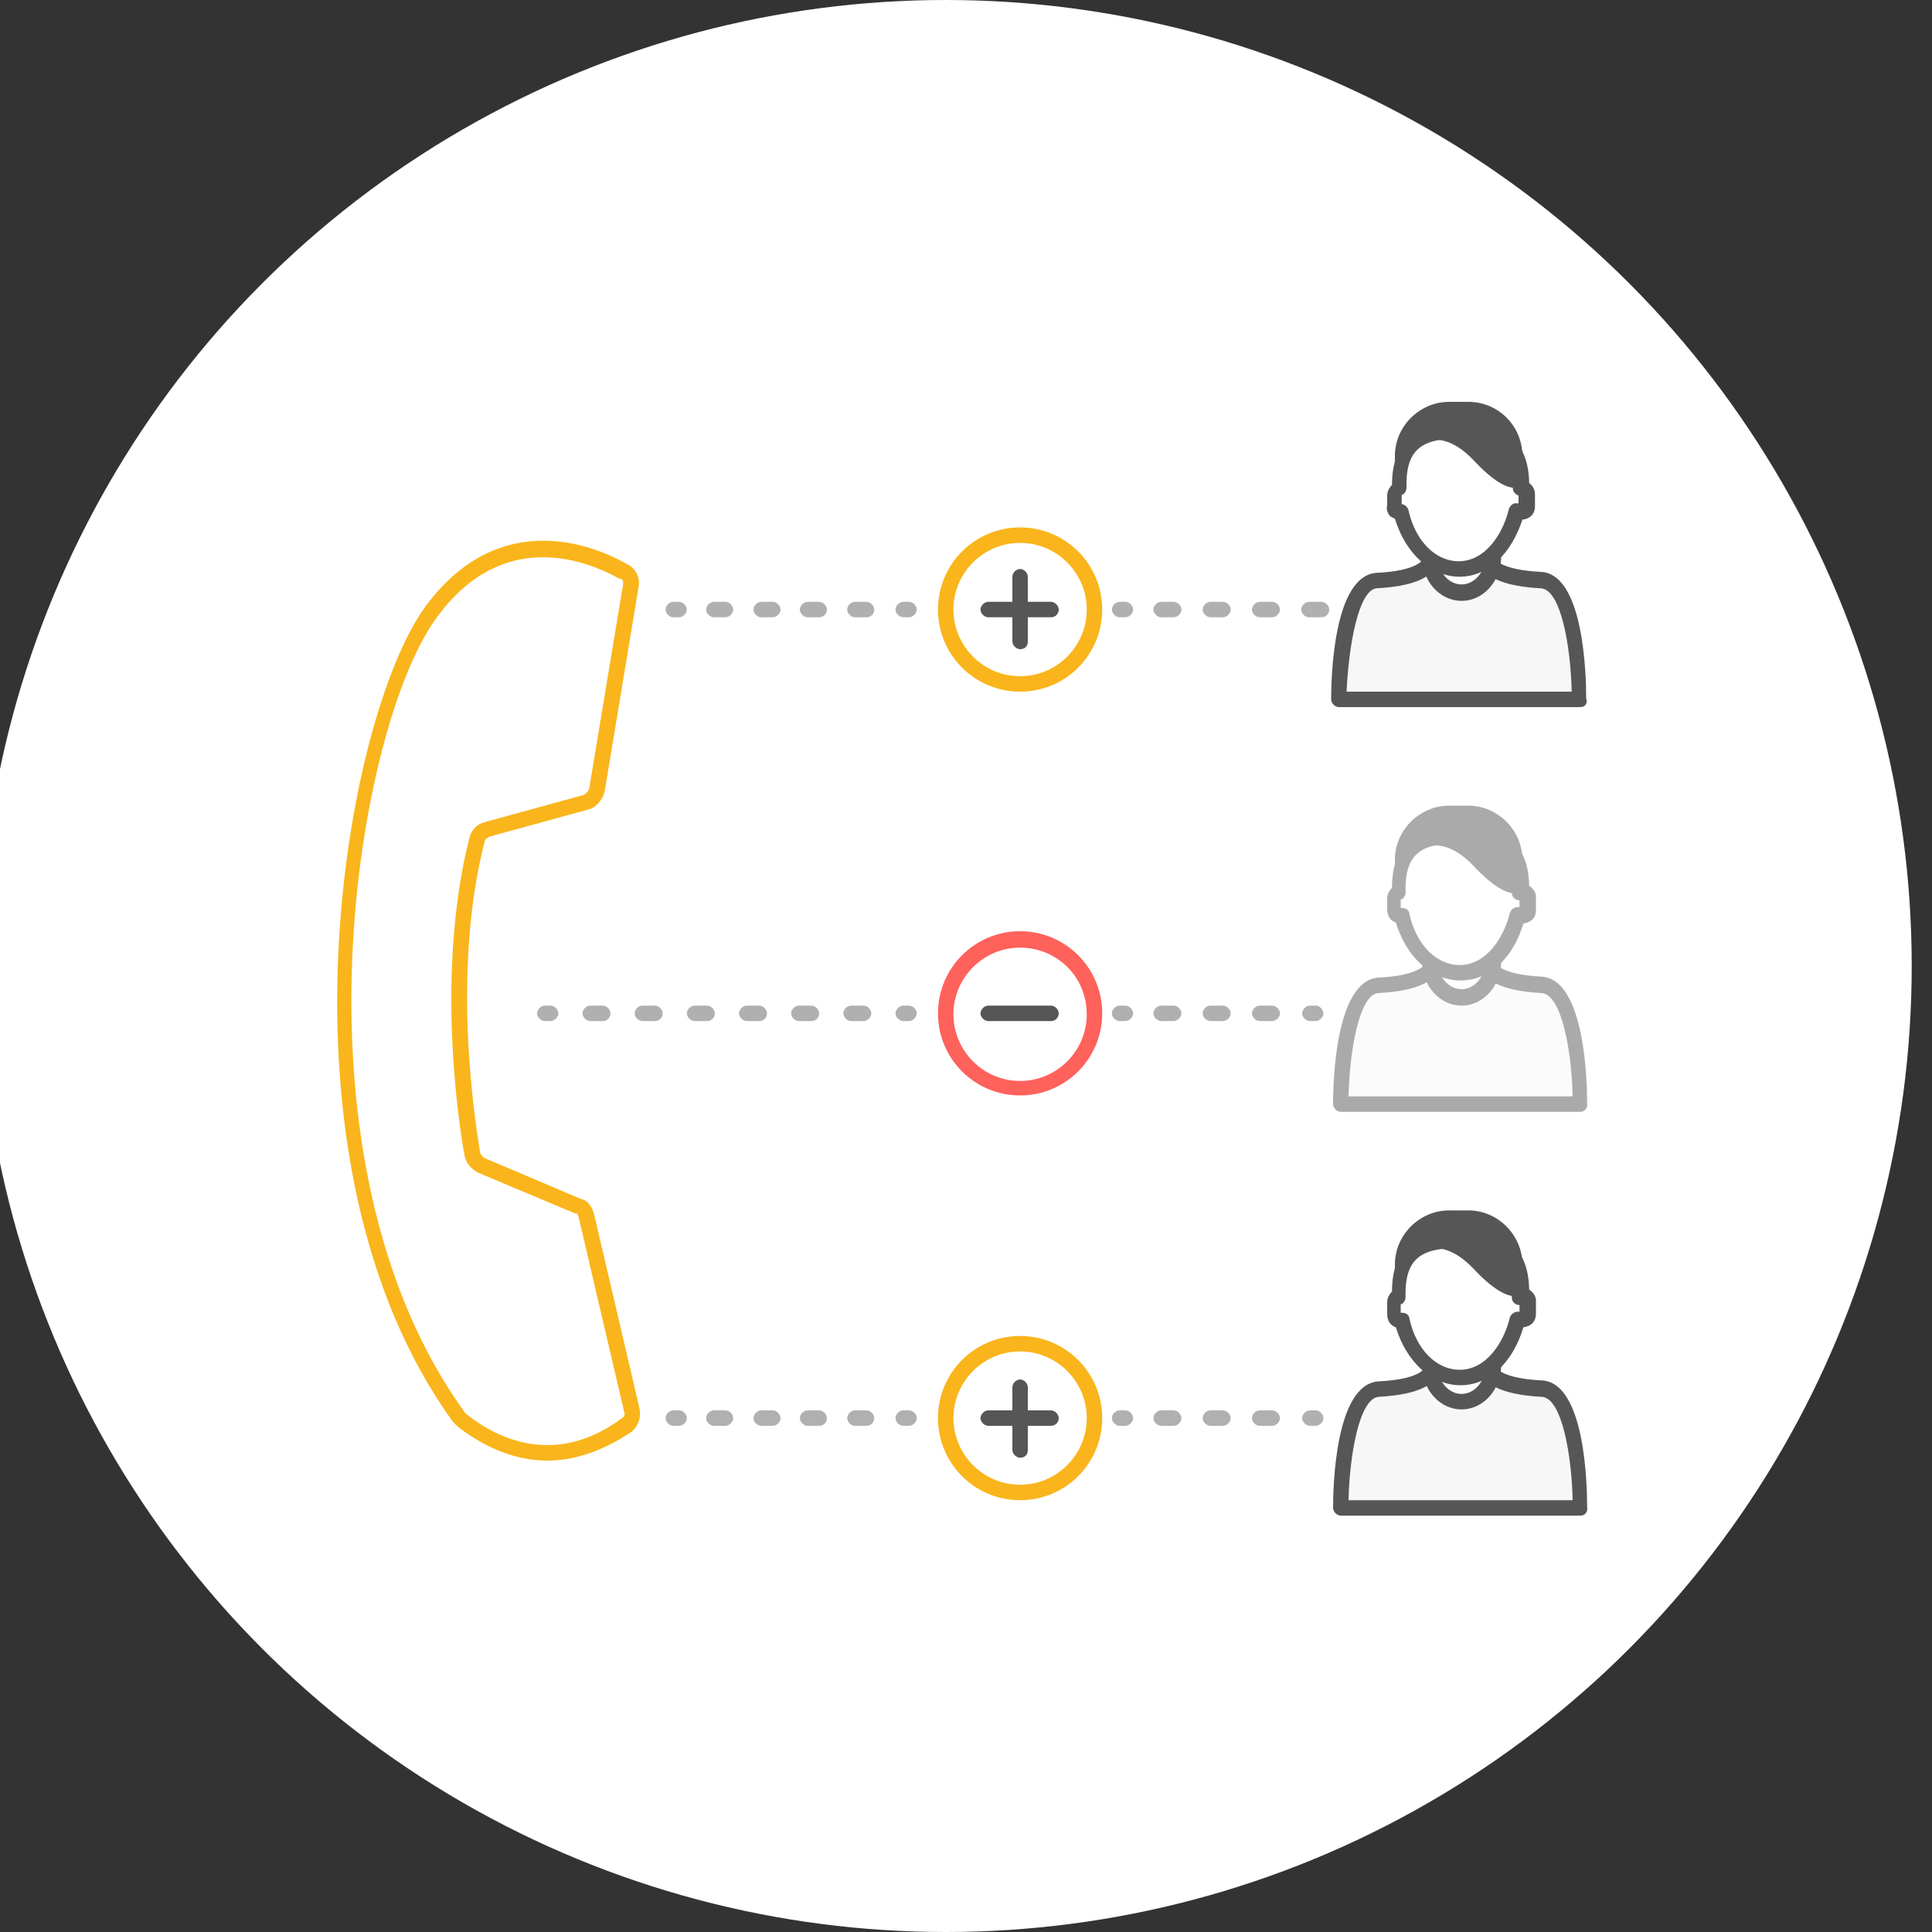 <?xml version="1.0" encoding="utf-8"?>
<!-- Generator: Adobe Illustrator 21.0.2, SVG Export Plug-In . SVG Version: 6.00 Build 0)  -->
<svg version="1.1" id="Layer_1" xmlns="http://www.w3.org/2000/svg" xmlns:xlink="http://www.w3.org/1999/xlink" x="0px" y="0px"
	 viewBox="0 0 200 200" style="enable-background:new 0 0 200 200;" xml:space="preserve">
<rect x="0" y="0" width="200" height="200" fill="#333333" stroke="none"/>
<style type="text/css">
	.st0{fill:#FFFFFF;}
	.st1{opacity:0.5;}
	.st2{fill:#F7F7F7;}
	.st3{fill:#575656;}
	.st4{fill:#B0B0B0;}
	.st5{fill:#F9B51B;}
	.st6{fill:#FF615B;}
</style>
<g>
	<circle class="st0" cx="97.9" cy="100" r="100"/>
</g>
<g class="st1">
	<g>
		<path class="st2" d="M159.6,102c-5.4-0.3-5.5-2-5.5-2l-2.9,0.9l-2.9-0.9c0,0-0.1,1.8-5.5,2c-4,0.3-4,12.3-4,12.3h12.3h0.3h12.3
			C163.6,114.3,163.6,102.3,159.6,102z"/>
		<path class="st3" d="M163.6,115.1h-24.8c-0.4,0-0.8-0.4-0.8-0.8c0-2.1,0.2-12.8,4.7-13.1c4.3-0.2,4.8-1.4,4.8-1.4
			c0-0.2,0.1-0.4,0.3-0.6c0.2-0.1,0.4-0.1,0.7-0.1l2.7,0.8l2.7-0.8c0.2-0.1,0.5,0,0.7,0.1c0.2,0.1,0.3,0.4,0.3,0.6c0,0,0,0,0,0
			c0,0,0.6,1.1,4.7,1.3c0,0,0,0,0,0c4.5,0.3,4.7,11,4.7,13.1C164.4,114.7,164,115.1,163.6,115.1z M139.6,113.5h23.2
			c-0.1-4.6-1.1-10.5-3.2-10.7c-3.8-0.2-5.3-1.1-5.9-1.9l-2.3,0.7c-0.2,0-0.3,0-0.5,0l-2.3-0.7c-0.6,0.8-2.1,1.7-5.9,1.9
			C140.7,102.9,139.7,108.9,139.6,113.5z"/>
	</g>
	<g>
		<ellipse class="st0" cx="151.3" cy="99.4" rx="3.3" ry="3.8"/>
		<path class="st3" d="M151.3,104.1c-2.3,0-4.1-2.1-4.1-4.6c0-2.6,1.9-4.6,4.1-4.6s4.1,2.1,4.1,4.6
			C155.4,102,153.6,104.1,151.3,104.1z M151.3,96.4c-1.4,0-2.5,1.4-2.5,3s1.1,3,2.5,3s2.5-1.4,2.5-3S152.7,96.4,151.3,96.4z"/>
	</g>
	<g>
		<path class="st3" d="M152.2,96.6H150c-3.1,0-5.6-2.6-5.6-5.6v-2c0-3.1,2.6-5.6,5.6-5.6h2c3.1,0,5.6,2.6,5.6,5.6v2
			C157.7,94.2,155.3,96.6,152.2,96.6z"/>
	</g>
	<g>
		<path class="st0" d="M157.5,92.4L157.5,92.4c0-0.1,0-0.3,0-0.4c0-4.6-2.7-5.5-6.3-5.5s-6.3,0.9-6.3,5.5c0,0.1,0,0.3,0,0.4
			c-0.3,0.1-0.5,0.4-0.5,0.6v1.2c0,0.4,0.3,0.6,0.6,0.6c0.1,0,0.1,0,0.1,0c0.8,3.3,3.1,5.9,6,5.9c2.9,0,5.1-2.7,6-6
			c0.1,0,0.3,0.1,0.4,0.1c0.4,0,0.6-0.3,0.6-0.6V93C158.1,92.7,157.8,92.4,157.5,92.4z"/>
		<path class="st3" d="M151.2,101.5c-3,0-5.6-2.4-6.7-6c-0.6-0.2-0.9-0.7-0.9-1.4V93c0-0.4,0.2-0.8,0.5-1.1c0-5.6,3.8-6.3,7.1-6.3
			c3.3,0,7,0.7,7.1,6.1c0.3,0.2,0.6,0.5,0.7,1c0,0.1,0,0.2,0,0.3v1.2c0,0.8-0.5,1.3-1.3,1.4C156.6,99.3,154.1,101.5,151.2,101.5z
			 M145.2,94c0.4,0,0.7,0.3,0.7,0.6c0.7,3.2,2.8,5.3,5.2,5.3c2.8,0,4.6-2.9,5.2-5.4c0.1-0.3,0.4-0.6,0.8-0.6c0.1,0,0.2,0,0.2,0v-0.7
			c0,0,0,0,0,0c-0.4,0-0.8-0.3-0.8-0.8V92c0-3.9-2-4.7-5.5-4.7s-5.5,0.8-5.5,4.7v0.4c0,0.3-0.2,0.6-0.4,0.7c0,0-0.1,0-0.1,0V94z"/>
	</g>
	<g>
		<path class="st3" d="M144.9,89.6c0,0,3.1-4.7,7.6,0c4.2,4.5,5.4,2.4,5.4,2.4l-0.6-4.5l-4.5-2.7c0,0-5.1-0.1-5.8,0
			s-2.4,4.2-2.4,4.2L144.9,89.6z"/>
	</g>
</g>
<g>
	<g>
		<path class="st2" d="M159.6,143.9c-5.4-0.3-5.5-2-5.5-2l-2.9,0.9l-2.9-0.9c0,0-0.1,1.8-5.5,2c-4,0.3-4,12.3-4,12.3h12.3h0.3h12.3
			C163.6,156,163.6,144,159.6,143.9z"/>
		<path class="st3" d="M163.6,156.9h-24.8c-0.4,0-0.8-0.4-0.8-0.8c0-2.1,0.2-12.8,4.7-13.1c4.3-0.2,4.8-1.4,4.8-1.4
			c0-0.2,0.1-0.4,0.3-0.6c0.2-0.1,0.4-0.1,0.7-0.1l2.7,0.8l2.7-0.8c0.2-0.1,0.5,0,0.7,0.1c0.2,0.1,0.3,0.4,0.3,0.6c0,0,0,0,0,0
			c0,0,0.6,1.1,4.7,1.3c4.5,0.2,4.7,10.9,4.7,13.1C164.4,156.6,164,156.9,163.6,156.9z M139.6,155.3h23.2
			c-0.1-4.6-1.1-10.6-3.2-10.7c0,0,0,0,0,0c-3.8-0.2-5.3-1.1-5.9-1.9l-2.3,0.7c-0.2,0-0.3,0-0.5,0l-2.3-0.7
			c-0.6,0.8-2.1,1.7-5.9,1.9C140.7,144.8,139.7,150.7,139.6,155.3z"/>
	</g>
	<g>
		<ellipse class="st0" cx="151.3" cy="141.3" rx="3.3" ry="3.8"/>
		<path class="st3" d="M151.3,145.9c-2.3,0-4.1-2.1-4.1-4.6s1.9-4.6,4.1-4.6s4.1,2.1,4.1,4.6S153.6,145.9,151.3,145.9z M151.3,138.3
			c-1.4,0-2.5,1.4-2.5,3s1.1,3,2.5,3s2.5-1.4,2.5-3S152.7,138.3,151.3,138.3z"/>
	</g>
	<g>
		<path class="st3" d="M152.2,138.5H150c-3.1,0-5.6-2.6-5.6-5.6v-2c0-3.1,2.6-5.6,5.6-5.6h2c3.1,0,5.6,2.6,5.6,5.6v2
			C157.7,135.9,155.3,138.5,152.2,138.5z"/>
	</g>
	<g>
		<path class="st0" d="M157.5,134.3L157.5,134.3c0-0.1,0-0.3,0-0.4c0-4.6-2.7-5.5-6.3-5.5s-6.3,0.9-6.3,5.5c0,0.1,0,0.3,0,0.4
			c-0.3,0.1-0.5,0.4-0.5,0.6v1.2c0,0.4,0.3,0.6,0.6,0.6c0.1,0,0.1,0,0.1,0c0.8,3.3,3.1,5.9,6,5.9c2.9,0,5.1-2.7,6-6
			c0.1,0,0.3,0.1,0.4,0.1c0.4,0,0.6-0.3,0.6-0.6v-1.2C158.1,134.5,157.8,134.3,157.5,134.3z"/>
		<path class="st3" d="M151.2,143.4c-3,0-5.6-2.4-6.7-6c-0.6-0.2-0.9-0.7-0.9-1.4v-1.2c0-0.4,0.2-0.8,0.5-1.1c0-5.6,3.8-6.3,7.1-6.3
			c3.3,0,7,0.7,7.1,6.1c0.3,0.2,0.6,0.5,0.7,1c0,0.1,0,0.2,0,0.3v1.2c0,0.8-0.5,1.3-1.3,1.4C156.6,141.1,154.1,143.4,151.2,143.4z
			 M145.2,135.9c0.4,0,0.7,0.3,0.7,0.6c0.7,3.2,2.8,5.3,5.2,5.3c2.8,0,4.6-2.9,5.2-5.4c0.1-0.4,0.6-0.7,1-0.6v-0.7c0,0,0,0,0,0
			c-0.4,0-0.8-0.3-0.8-0.8v-0.4c0-3.9-2-4.7-5.5-4.7s-5.5,0.8-5.5,4.7v0.4c0,0.3-0.2,0.6-0.4,0.7c0,0-0.1,0-0.1,0V135.9z"/>
	</g>
	<g>
		<path class="st3" d="M144.9,131.3c0,0,3.1-4.7,7.6,0c4.2,4.5,5.4,2.4,5.4,2.4l-0.6-4.5l-4.5-2.7c0,0-5.1-0.1-5.8,0
			c-0.6,0.1-2.4,4.2-2.4,4.2L144.9,131.3z"/>
	</g>
</g>
<g>
	<g>
		<g>
			<g>
				<path class="st4" d="M116.5,63.9h-0.6c-0.4,0-0.8-0.4-0.8-0.8s0.4-0.8,0.8-0.8h0.6c0.4,0,0.8,0.4,0.8,0.8S116.9,63.9,116.5,63.9
					z"/>
			</g>
			<g>
				<path class="st4" d="M141.9,63.9h-1.3c-0.4,0-0.8-0.4-0.8-0.8s0.4-0.8,0.8-0.8h1.3c0.4,0,0.8,0.4,0.8,0.8S142.4,63.9,141.9,63.9
					z M136.8,63.9h-1.3c-0.4,0-0.8-0.4-0.8-0.8s0.4-0.8,0.8-0.8h1.3c0.4,0,0.8,0.4,0.8,0.8S137.3,63.9,136.8,63.9z M131.7,63.9h-1.3
					c-0.4,0-0.8-0.4-0.8-0.8s0.4-0.8,0.8-0.8h1.3c0.4,0,0.8,0.4,0.8,0.8S132.1,63.9,131.7,63.9z M126.6,63.9h-1.3
					c-0.4,0-0.8-0.4-0.8-0.8s0.4-0.8,0.8-0.8h1.3c0.4,0,0.8,0.4,0.8,0.8S127,63.9,126.6,63.9z M121.5,63.9h-1.3
					c-0.4,0-0.8-0.4-0.8-0.8s0.4-0.8,0.8-0.8h1.3c0.4,0,0.8,0.4,0.8,0.8S121.9,63.9,121.5,63.9z"/>
			</g>
			<g>
				<path class="st4" d="M146.4,63.9h-0.6c-0.4,0-0.8-0.4-0.8-0.8s0.4-0.8,0.8-0.8h0.6c0.4,0,0.8,0.4,0.8,0.8S146.9,63.9,146.4,63.9
					z"/>
			</g>
		</g>
	</g>
	<g>
		<g>
			<g>
				<path class="st4" d="M70.3,63.9h-0.6c-0.4,0-0.8-0.4-0.8-0.8s0.4-0.8,0.8-0.8h0.6c0.4,0,0.8,0.4,0.8,0.8S70.7,63.9,70.3,63.9z"
					/>
			</g>
			<g>
				<path class="st4" d="M89.7,63.9h-1.2c-0.4,0-0.8-0.4-0.8-0.8s0.4-0.8,0.8-0.8h1.2c0.4,0,0.8,0.4,0.8,0.8S90.2,63.9,89.7,63.9z
					 M84.8,63.9h-1.2c-0.4,0-0.8-0.4-0.8-0.8s0.4-0.8,0.8-0.8h1.2c0.4,0,0.8,0.4,0.8,0.8S85.3,63.9,84.8,63.9z M80,63.9h-1.2
					c-0.4,0-0.8-0.4-0.8-0.8s0.4-0.8,0.8-0.8H80c0.4,0,0.8,0.4,0.8,0.8S80.4,63.9,80,63.9z M75.1,63.9h-1.2c-0.4,0-0.8-0.4-0.8-0.8
					s0.4-0.8,0.8-0.8h1.2c0.4,0,0.8,0.4,0.8,0.8S75.5,63.9,75.1,63.9z"/>
			</g>
			<g>
				<path class="st4" d="M94.1,63.9h-0.6c-0.4,0-0.8-0.4-0.8-0.8s0.4-0.8,0.8-0.8h0.6c0.4,0,0.8,0.4,0.8,0.8S94.5,63.9,94.1,63.9z"
					/>
			</g>
		</g>
	</g>
	<g>
		<g>
			<circle class="st0" cx="105.6" cy="63.1" r="7.7"/>
			<path class="st5" d="M105.6,71.6c-4.7,0-8.5-3.8-8.5-8.5c0-4.7,3.8-8.5,8.5-8.5c4.7,0,8.5,3.8,8.5,8.5
				C114.1,67.8,110.3,71.6,105.6,71.6z M105.6,56.2c-3.8,0-6.9,3.1-6.9,6.9s3.1,6.9,6.9,6.9c3.8,0,6.9-3.1,6.9-6.9
				S109.4,56.2,105.6,56.2z"/>
		</g>
		<g>
			<g>
				<path class="st3" d="M105.6,67.2c-0.4,0-0.8-0.4-0.8-0.8v-6.7c0-0.4,0.4-0.8,0.8-0.8s0.8,0.4,0.8,0.8v6.7
					C106.4,66.9,106.1,67.2,105.6,67.2z"/>
			</g>
			<g>
				<path class="st3" d="M108.8,63.9h-6.5c-0.4,0-0.8-0.4-0.8-0.8s0.4-0.8,0.8-0.8h6.5c0.4,0,0.8,0.4,0.8,0.8S109.3,63.9,108.8,63.9
					z"/>
			</g>
		</g>
	</g>
</g>
<g>
	<g>
		<g>
			<g>
				<path class="st4" d="M116.5,147.6h-0.6c-0.4,0-0.8-0.4-0.8-0.8s0.4-0.8,0.8-0.8h0.6c0.4,0,0.8,0.4,0.8,0.8
					S116.9,147.6,116.5,147.6z"/>
			</g>
			<g>
				<path class="st4" d="M131.7,147.6h-1.3c-0.4,0-0.8-0.4-0.8-0.8s0.4-0.8,0.8-0.8h1.3c0.4,0,0.8,0.4,0.8,0.8
					S132.1,147.6,131.7,147.6z M126.6,147.6h-1.3c-0.4,0-0.8-0.4-0.8-0.8s0.4-0.8,0.8-0.8h1.3c0.4,0,0.8,0.4,0.8,0.8
					S127,147.6,126.6,147.6z M121.5,147.6h-1.3c-0.4,0-0.8-0.4-0.8-0.8s0.4-0.8,0.8-0.8h1.3c0.4,0,0.8,0.4,0.8,0.8
					S121.9,147.6,121.5,147.6z"/>
			</g>
			<g>
				<path class="st4" d="M136.2,147.6h-0.6c-0.4,0-0.8-0.4-0.8-0.8s0.4-0.8,0.8-0.8h0.6c0.4,0,0.8,0.4,0.8,0.8
					S136.6,147.6,136.2,147.6z"/>
			</g>
		</g>
	</g>
	<g>
		<g>
			<g>
				<path class="st4" d="M70.3,147.6h-0.6c-0.4,0-0.8-0.4-0.8-0.8s0.4-0.8,0.8-0.8h0.6c0.4,0,0.8,0.4,0.8,0.8S70.7,147.6,70.3,147.6
					z"/>
			</g>
			<g>
				<path class="st4" d="M89.7,147.6h-1.2c-0.4,0-0.8-0.4-0.8-0.8s0.4-0.8,0.8-0.8h1.2c0.4,0,0.8,0.4,0.8,0.8S90.2,147.6,89.7,147.6
					z M84.8,147.6h-1.2c-0.4,0-0.8-0.4-0.8-0.8s0.4-0.8,0.8-0.8h1.2c0.4,0,0.8,0.4,0.8,0.8S85.3,147.6,84.8,147.6z M80,147.6h-1.2
					c-0.4,0-0.8-0.4-0.8-0.8s0.4-0.8,0.8-0.8H80c0.4,0,0.8,0.4,0.8,0.8S80.4,147.6,80,147.6z M75.1,147.6h-1.2
					c-0.4,0-0.8-0.4-0.8-0.8s0.4-0.8,0.8-0.8h1.2c0.4,0,0.8,0.4,0.8,0.8S75.5,147.6,75.1,147.6z"/>
			</g>
			<g>
				<path class="st4" d="M94.1,147.6h-0.6c-0.4,0-0.8-0.4-0.8-0.8s0.4-0.8,0.8-0.8h0.6c0.4,0,0.8,0.4,0.8,0.8S94.5,147.6,94.1,147.6
					z"/>
			</g>
		</g>
	</g>
	<g>
		<g>
			<circle class="st0" cx="105.6" cy="146.8" r="7.7"/>
			<path class="st5" d="M105.6,155.3c-4.7,0-8.5-3.8-8.5-8.5c0-4.7,3.8-8.5,8.5-8.5c4.7,0,8.5,3.8,8.5,8.5
				C114.1,151.5,110.3,155.3,105.6,155.3z M105.6,139.9c-3.8,0-6.9,3.1-6.9,6.9c0,3.8,3.1,6.9,6.9,6.9c3.8,0,6.9-3.1,6.9-6.9
				C112.5,143,109.4,139.9,105.6,139.9z"/>
		</g>
		<g>
			<g>
				<path class="st3" d="M105.6,150.9c-0.4,0-0.8-0.4-0.8-0.8v-6.5c0-0.4,0.4-0.8,0.8-0.8s0.8,0.4,0.8,0.8v6.5
					C106.4,150.6,106.1,150.9,105.6,150.9z"/>
			</g>
			<g>
				<path class="st3" d="M108.8,147.6h-6.5c-0.4,0-0.8-0.4-0.8-0.8s0.4-0.8,0.8-0.8h6.5c0.4,0,0.8,0.4,0.8,0.8
					S109.3,147.6,108.8,147.6z"/>
			</g>
		</g>
	</g>
</g>
<g>
	<g>
		<g>
			<g>
				<path class="st4" d="M116.5,105.7h-0.6c-0.4,0-0.8-0.4-0.8-0.8s0.4-0.8,0.8-0.8h0.6c0.4,0,0.8,0.4,0.8,0.8
					S116.9,105.7,116.5,105.7z"/>
			</g>
			<g>
				<path class="st4" d="M131.7,105.7h-1.3c-0.4,0-0.8-0.4-0.8-0.8s0.4-0.8,0.8-0.8h1.3c0.4,0,0.8,0.4,0.8,0.8
					S132.1,105.7,131.7,105.7z M126.6,105.7h-1.3c-0.4,0-0.8-0.4-0.8-0.8s0.4-0.8,0.8-0.8h1.3c0.4,0,0.8,0.4,0.8,0.8
					S127,105.7,126.6,105.7z M121.5,105.7h-1.3c-0.4,0-0.8-0.4-0.8-0.8s0.4-0.8,0.8-0.8h1.3c0.4,0,0.8,0.4,0.8,0.8
					S121.9,105.7,121.5,105.7z"/>
			</g>
			<g>
				<path class="st4" d="M136.2,105.7h-0.6c-0.4,0-0.8-0.4-0.8-0.8s0.4-0.8,0.8-0.8h0.6c0.4,0,0.8,0.4,0.8,0.8
					S136.6,105.7,136.2,105.7z"/>
			</g>
		</g>
	</g>
	<g>
		<g>
			<g>
				<path class="st4" d="M57,105.7h-0.6c-0.4,0-0.8-0.4-0.8-0.8s0.4-0.8,0.8-0.8H57c0.4,0,0.8,0.4,0.8,0.8S57.4,105.7,57,105.7z"/>
			</g>
			<g>
				<path class="st4" d="M89.4,105.7h-1.3c-0.4,0-0.8-0.4-0.8-0.8s0.4-0.8,0.8-0.8h1.3c0.4,0,0.8,0.4,0.8,0.8S89.8,105.7,89.4,105.7
					z M84,105.7h-1.3c-0.4,0-0.8-0.4-0.8-0.8s0.4-0.8,0.8-0.8H84c0.4,0,0.8,0.4,0.8,0.8S84.5,105.7,84,105.7z M78.6,105.7h-1.3
					c-0.4,0-0.8-0.4-0.8-0.8s0.4-0.8,0.8-0.8h1.3c0.4,0,0.8,0.4,0.8,0.8S79.1,105.7,78.6,105.7z M73.2,105.7h-1.3
					c-0.4,0-0.8-0.4-0.8-0.8s0.4-0.8,0.8-0.8h1.3c0.4,0,0.8,0.4,0.8,0.8S73.7,105.7,73.2,105.7z M67.8,105.7h-1.3
					c-0.4,0-0.8-0.4-0.8-0.8s0.4-0.8,0.8-0.8h1.3c0.4,0,0.8,0.4,0.8,0.8S68.3,105.7,67.8,105.7z M62.4,105.7h-1.3
					c-0.4,0-0.8-0.4-0.8-0.8s0.4-0.8,0.8-0.8h1.3c0.4,0,0.8,0.4,0.8,0.8S62.9,105.7,62.4,105.7z"/>
			</g>
			<g>
				<path class="st4" d="M94.1,105.7h-0.6c-0.4,0-0.8-0.4-0.8-0.8s0.4-0.8,0.8-0.8h0.6c0.4,0,0.8,0.4,0.8,0.8S94.5,105.7,94.1,105.7
					z"/>
			</g>
		</g>
	</g>
	<g>
		<g>
			<circle class="st0" cx="105.6" cy="104.9" r="7.7"/>
			<path class="st6" d="M105.6,113.4c-4.7,0-8.5-3.8-8.5-8.5s3.8-8.5,8.5-8.5c4.7,0,8.5,3.8,8.5,8.5S110.3,113.4,105.6,113.4z
				 M105.6,98.1c-3.8,0-6.9,3.1-6.9,6.9c0,3.8,3.1,6.9,6.9,6.9c3.8,0,6.9-3.1,6.9-6.9C112.5,101.1,109.4,98.1,105.6,98.1z"/>
		</g>
		<g>
			<g>
				<path class="st3" d="M108.8,105.7h-6.5c-0.4,0-0.8-0.4-0.8-0.8s0.4-0.8,0.8-0.8h6.5c0.4,0,0.8,0.4,0.8,0.8
					S109.3,105.7,108.8,105.7z"/>
			</g>
		</g>
	</g>
</g>
<g>
	<g>
		<path class="st2" d="M159.6,60.1c-5.4-0.3-5.5-2-5.5-2l-2.9,0.9l-3.1-0.9c0,0-0.1,1.8-5.5,2c-4,0.3-4,12.3-4,12.3h12.3h0.4h12.3
			C163.6,72.3,163.6,60.3,159.6,60.1z"/>
		<path class="st3" d="M163.6,73.2h-25c-0.4,0-0.8-0.4-0.8-0.8c0-2.1,0.2-12.8,4.7-13.1c4.3-0.2,4.8-1.4,4.8-1.4
			c0-0.2,0.1-0.4,0.3-0.6c0.2-0.1,0.4-0.1,0.7-0.1l2.8,0.8l2.7-0.8c0.2-0.1,0.5,0,0.7,0.1c0.2,0.1,0.3,0.4,0.3,0.6c0,0,0,0,0,0
			c0,0,0.6,1.1,4.7,1.3c4.5,0.2,4.7,10.9,4.7,13.1C164.4,72.9,164,73.2,163.6,73.2z M139.4,71.6h23.3c-0.1-4.6-1.1-10.6-3.2-10.7
			c0,0,0,0,0,0c-3.8-0.2-5.3-1.1-5.9-1.9l-2.3,0.7c-0.1,0-0.3,0-0.5,0l-2.4-0.7c-0.6,0.8-2.1,1.7-5.9,1.9
			C140.6,61.1,139.6,67,139.4,71.6z"/>
	</g>
	<g>
		<ellipse class="st0" cx="151.3" cy="57.6" rx="3.3" ry="3.8"/>
		<path class="st3" d="M151.3,62.2c-2.3,0-4.1-2.1-4.1-4.6s1.9-4.6,4.1-4.6s4.1,2.1,4.1,4.6S153.6,62.2,151.3,62.2z M151.3,54.5
			c-1.4,0-2.5,1.4-2.5,3s1.1,3,2.5,3s2.5-1.4,2.5-3S152.7,54.5,151.3,54.5z"/>
	</g>
	<g>
		<path class="st3" d="M152.2,54.8H150c-3.1,0-5.6-2.6-5.6-5.6v-2c0-3.1,2.6-5.6,5.6-5.6h2c3.2,0,5.6,2.6,5.6,5.6v2
			C157.7,52.2,155.3,54.8,152.2,54.8z"/>
	</g>
	<g>
		<path class="st0" d="M157.5,50.5L157.5,50.5c0-0.1,0-0.3,0-0.4c0-4.6-2.7-5.5-6.3-5.5s-6.3,0.9-6.3,5.5c0,0.1,0,0.3,0,0.4
			c-0.3,0.1-0.5,0.4-0.5,0.6v1.2c-0.1,0.4,0.1,0.6,0.5,0.6c0.1,0,0.1,0,0.1,0c0.8,3.3,3.1,5.9,6,5.9s5.1-2.7,6-6
			c0.1,0.1,0.3,0.1,0.4,0.1c0.4,0,0.6-0.3,0.6-0.6v-1.2C158.1,50.8,157.8,50.5,157.5,50.5z"/>
		<path class="st3" d="M151.1,59.7c-3,0-5.6-2.4-6.7-6c-0.2-0.1-0.5-0.2-0.6-0.4c-0.2-0.3-0.3-0.6-0.2-1v-1c0-0.4,0.2-0.8,0.5-1.1
			c0-5.6,3.8-6.3,7.1-6.3c3.3,0,7,0.7,7.1,6.1c0.4,0.3,0.6,0.7,0.6,1.2v1.2c0,0.8-0.5,1.3-1.3,1.4C156.4,57.4,154,59.7,151.1,59.7z
			 M145.2,52.2c0.3,0.1,0.5,0.3,0.6,0.6c0.7,3.2,2.8,5.3,5.2,5.3c2.8,0,4.6-2.9,5.2-5.4c0.1-0.3,0.3-0.5,0.6-0.6c0.1,0,0.3,0,0.4,0
			v-0.8c-0.3-0.1-0.6-0.4-0.6-0.8v-0.4c0-3.9-2-4.7-5.5-4.7s-5.5,0.8-5.5,4.7v0.4c0,0.3-0.2,0.6-0.4,0.7c0,0-0.1,0-0.1,0V52.2z
			 M157.5,51.3L157.5,51.3L157.5,51.3z"/>
	</g>
	<g>
		<path class="st3" d="M144.9,47.6c0,0,3.1-4.7,7.6,0c4.2,4.5,5.2,2.4,5.2,2.4l-0.6-4.5l-4.5-2.7c0,0-5.1-0.1-5.8,0
			c-0.6,0.1-2.4,4.2-2.4,4.2L144.9,47.6z"/>
	</g>
</g>
<g>
	<path class="st5" d="M56.7,151.2c-3.2,0-6.3-1.2-9.3-3.5l-0.1-0.1l-0.3-0.3c0,0-0.1-0.1-0.1-0.1c-19.5-26.9-11.3-73-2.8-84.5
		c7.8-10.5,17.9-6,20.8-4.3c0.9,0.4,1.4,1.4,1.2,2.4l-3.5,21.1c-0.2,0.9-0.9,1.7-1.7,1.9l-10.2,2.8c-0.2,0.1-0.4,0.2-0.5,0.4
		c-3.4,13.1-1.2,28-0.5,32.3c0.1,0.3,0.2,0.4,0.5,0.6l9.9,4.2c0.5,0.1,1.1,0.5,1.4,1.6l4.7,20.1c0.2,0.9-0.1,1.8-0.8,2.4
		C62.6,150.1,59.6,151.2,56.7,151.2z M48.1,146.2l0.2,0.2c3,2.4,9.1,5.6,16.1,0.4c0.3-0.2,0.3-0.5,0.2-0.7L59.9,126
		c-0.1-0.4-0.2-0.4-0.3-0.4c0,0-0.1,0-0.1,0l-10-4.2c-0.7-0.4-1.2-0.9-1.4-1.7c-0.8-4.4-2.9-19.6,0.5-33c0.2-0.8,0.8-1.4,1.6-1.6
		l10.2-2.8c0.2-0.1,0.5-0.3,0.6-0.7l3.5-21.1c0,0,0,0,0,0c0-0.1,0.1-0.5-0.3-0.6c0,0-0.1,0-0.1,0c-3.4-1.9-12-5.3-18.8,3.9
		C37,74.8,29.1,119.9,48.1,146.2z"/>
</g>
</svg>
